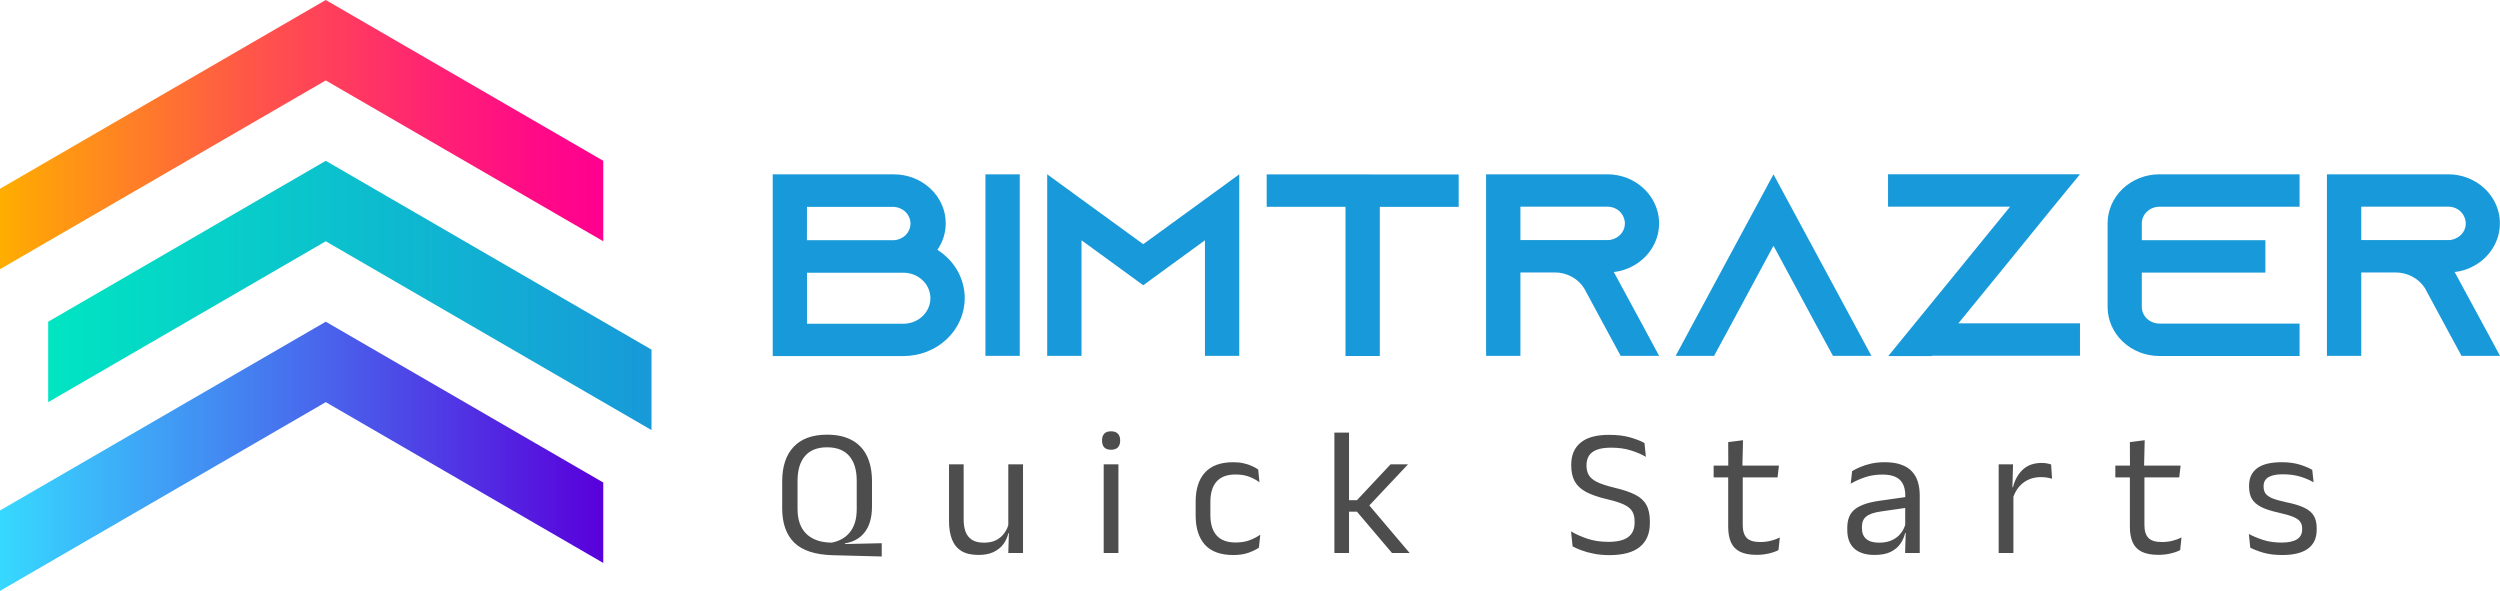 <svg width="165" height="39" viewBox="0 0 165 39" fill="none" xmlns="http://www.w3.org/2000/svg">
<path d="M0 12.458L3.18 10.614L21.5 0L39.816 10.614V15.924L21.5 5.309L0 17.767V12.458Z" fill="url(#paint0_linear_148_1017)"/>
<path d="M0 33.691L7.759 29.195L21.5 21.233L39.816 31.847V37.156L21.5 26.542L0 39V33.691Z" fill="url(#paint1_linear_148_1017)"/>
<path d="M43 28.386L21.5 15.924L3.18 26.542V21.233L21.5 10.614L35.237 18.576L43 23.076V28.386Z" fill="url(#paint2_linear_148_1017)"/>
<path d="M63.672 19.683C63.671 20.696 63.244 21.666 62.486 22.382C61.728 23.098 60.7 23.5 59.629 23.5H51V11.507H58.995C59.903 11.507 60.774 11.848 61.416 12.455C62.058 13.062 62.419 13.884 62.419 14.742C62.417 15.363 62.226 15.97 61.867 16.49C62.424 16.84 62.88 17.315 63.195 17.872C63.509 18.429 63.673 19.052 63.672 19.683ZM53.257 15.855H58.991C59.288 15.839 59.568 15.716 59.773 15.512C59.977 15.307 60.091 15.037 60.091 14.755C60.091 14.473 59.977 14.203 59.773 13.998C59.568 13.793 59.288 13.671 58.991 13.655H53.261L53.257 15.855ZM61.407 19.683C61.407 19.236 61.219 18.808 60.885 18.492C60.551 18.177 60.098 17.999 59.625 17.999H53.261V21.367H59.633C60.104 21.364 60.554 21.185 60.887 20.87C61.219 20.555 61.406 20.128 61.407 19.683Z" fill="#1899D9"/>
<path d="M65.039 23.486V11.507H67.304V23.486H65.039Z" fill="#1899D9"/>
<path d="M81.791 11.504V23.489H79.526V15.859L77.306 17.475L75.453 18.827L73.6 17.475L71.38 15.859V23.489H69.115V11.504L71.38 13.155L75.453 16.116L79.526 13.155L81.791 11.504Z" fill="#1899D9"/>
<path d="M96.273 11.514V13.655H91.068V23.497H88.803V13.651H83.602V11.511L96.273 11.514Z" fill="#1899D9"/>
<path d="M108.349 21.346L109.501 23.486H106.964L105.805 21.346L104.593 19.098L104.537 19.005C104.337 18.692 104.055 18.433 103.717 18.253C103.38 18.074 102.999 17.98 102.612 17.982H100.347V23.489H98.082V11.504H106.081C106.53 11.503 106.974 11.587 107.389 11.749C107.804 11.912 108.18 12.151 108.496 12.453C108.888 12.822 109.178 13.276 109.344 13.775C109.509 14.274 109.544 14.803 109.446 15.318C109.347 15.833 109.119 16.317 108.779 16.73C108.44 17.143 107.999 17.472 107.496 17.689C107.185 17.828 106.852 17.917 106.511 17.953L108.349 21.346ZM106.084 15.845C106.249 15.848 106.412 15.813 106.56 15.745C106.765 15.659 106.939 15.518 107.06 15.34C107.181 15.162 107.245 14.954 107.243 14.743C107.238 14.448 107.116 14.166 106.9 13.954C106.682 13.752 106.389 13.64 106.084 13.64H100.347V15.845H106.084Z" fill="#1899D9"/>
<path d="M123.513 23.489H120.976L119.813 21.349L117.05 16.219L114.287 21.349L113.128 23.489H110.592L111.743 21.349L117.05 11.507L122.361 21.349L123.513 23.489Z" fill="#1899D9"/>
<path d="M137.279 21.338V23.479H127.495V23.5H124.642V23.479L126.389 21.338L129.507 17.518L130.938 15.759L132.667 13.64H124.611V11.5H134.426H137.279L135.524 13.64L132.372 17.518L130.949 19.262L129.254 21.338H137.279Z" fill="#1899D9"/>
<path d="M141.359 14.743V15.852H149.516V17.992H141.359V20.254C141.359 20.545 141.481 20.824 141.698 21.031C141.915 21.237 142.21 21.354 142.518 21.356H151.773V23.497H142.518C141.61 23.495 140.741 23.152 140.1 22.545C139.46 21.938 139.101 21.115 139.102 20.258V14.743C139.101 13.885 139.46 13.062 140.1 12.455C140.741 11.848 141.61 11.506 142.518 11.504H151.773V13.644H142.518C142.21 13.646 141.916 13.762 141.699 13.968C141.482 14.174 141.36 14.452 141.359 14.743Z" fill="#1899D9"/>
<path d="M163.845 21.346L165 23.486H162.46L161.301 21.346L160.089 19.098L160.037 19.005C159.835 18.693 159.551 18.435 159.213 18.256C158.876 18.077 158.495 17.982 158.108 17.982H155.843V23.489H153.578V11.504H161.577C162.026 11.503 162.471 11.587 162.885 11.749C163.3 11.912 163.676 12.151 163.993 12.453C164.383 12.823 164.673 13.277 164.838 13.775C165.002 14.274 165.037 14.803 164.939 15.318C164.841 15.832 164.612 16.316 164.273 16.729C163.934 17.142 163.495 17.471 162.992 17.689C162.681 17.827 162.348 17.916 162.007 17.953L163.845 21.346ZM161.581 15.845C161.744 15.848 161.906 15.814 162.052 15.745C162.259 15.661 162.435 15.521 162.558 15.343C162.68 15.164 162.743 14.955 162.739 14.743C162.735 14.447 162.611 14.165 162.392 13.954C162.286 13.854 162.159 13.774 162.02 13.72C161.88 13.666 161.731 13.639 161.581 13.64H155.843V15.845H161.581Z" fill="#1899D9"/>
<path d="M58.194 36.728L54.954 36.644C53.802 36.612 52.958 36.336 52.422 35.816C51.89 35.292 51.624 34.536 51.624 33.548V31.778C51.624 30.786 51.876 30.024 52.38 29.492C52.884 28.956 53.62 28.688 54.588 28.688C55.236 28.688 55.78 28.808 56.22 29.048C56.66 29.284 56.992 29.632 57.216 30.092C57.44 30.552 57.552 31.114 57.552 31.778V33.404C57.552 33.796 57.508 34.138 57.42 34.43C57.332 34.718 57.208 34.96 57.048 35.156C56.892 35.352 56.706 35.508 56.49 35.624C56.274 35.74 56.034 35.82 55.77 35.864L55.752 35.906L58.194 35.852V36.728ZM54.78 35.81H54.912C55.136 35.766 55.346 35.692 55.542 35.588C55.742 35.48 55.916 35.338 56.064 35.162C56.216 34.986 56.334 34.768 56.418 34.508C56.502 34.248 56.544 33.942 56.544 33.59V31.736C56.544 31.024 56.38 30.478 56.052 30.098C55.724 29.714 55.236 29.522 54.588 29.522C53.944 29.522 53.458 29.714 53.13 30.098C52.802 30.478 52.638 31.024 52.638 31.736V33.59C52.638 34.294 52.824 34.834 53.196 35.21C53.568 35.586 54.096 35.786 54.78 35.81ZM63.601 30.644V34.286C63.601 34.594 63.643 34.864 63.727 35.096C63.815 35.324 63.957 35.502 64.153 35.63C64.349 35.754 64.613 35.816 64.945 35.816C65.257 35.816 65.525 35.76 65.749 35.648C65.973 35.532 66.155 35.374 66.295 35.174C66.439 34.974 66.537 34.748 66.589 34.496L66.763 35.186H66.553C66.493 35.45 66.383 35.692 66.223 35.912C66.063 36.128 65.847 36.302 65.575 36.434C65.307 36.562 64.975 36.626 64.579 36.626C64.119 36.626 63.745 36.54 63.457 36.368C63.173 36.192 62.965 35.938 62.833 35.606C62.701 35.27 62.635 34.866 62.635 34.394V30.644H63.601ZM67.519 30.644V36.5H66.547L66.589 35.096L66.547 35.036V30.644H67.519ZM72.844 36.5V30.644H73.816V36.5H72.844ZM73.33 29.684C73.13 29.684 72.98 29.632 72.88 29.528C72.784 29.42 72.736 29.274 72.736 29.09V29.06C72.736 28.872 72.784 28.726 72.88 28.622C72.98 28.518 73.13 28.466 73.33 28.466C73.53 28.466 73.68 28.518 73.78 28.622C73.88 28.726 73.93 28.872 73.93 29.06V29.09C73.93 29.278 73.88 29.424 73.78 29.528C73.68 29.632 73.53 29.684 73.33 29.684ZM81.403 36.632C80.563 36.632 79.937 36.406 79.525 35.954C79.117 35.498 78.913 34.854 78.913 34.022V33.11C78.913 32.274 79.119 31.632 79.531 31.184C79.943 30.732 80.567 30.506 81.403 30.506C81.651 30.506 81.877 30.53 82.081 30.578C82.285 30.622 82.467 30.682 82.627 30.758C82.791 30.83 82.929 30.906 83.041 30.986L83.125 31.832C82.937 31.688 82.713 31.566 82.453 31.466C82.197 31.366 81.895 31.316 81.547 31.316C80.987 31.316 80.569 31.472 80.293 31.784C80.021 32.092 79.885 32.542 79.885 33.134V33.998C79.885 34.578 80.021 35.024 80.293 35.336C80.569 35.648 80.987 35.804 81.547 35.804C81.907 35.804 82.217 35.754 82.477 35.654C82.741 35.554 82.975 35.432 83.179 35.288L83.089 36.146C82.913 36.266 82.683 36.378 82.399 36.482C82.115 36.582 81.783 36.632 81.403 36.632ZM91.874 36.5L89.558 33.77H88.94V33.014H89.558L91.778 30.644H92.93L90.272 33.47V33.236L93.038 36.5H91.874ZM88.07 36.5V28.55H89.036V36.5H88.07ZM106.221 36.638C105.853 36.638 105.515 36.608 105.207 36.548C104.903 36.488 104.631 36.414 104.391 36.326C104.151 36.238 103.951 36.15 103.791 36.062L103.689 35.072C103.997 35.256 104.359 35.418 104.775 35.558C105.195 35.694 105.651 35.762 106.143 35.762C106.735 35.762 107.173 35.658 107.457 35.45C107.741 35.238 107.883 34.922 107.883 34.502V34.406C107.883 34.13 107.827 33.904 107.715 33.728C107.603 33.552 107.413 33.404 107.145 33.284C106.881 33.164 106.521 33.052 106.065 32.948C105.489 32.812 105.027 32.652 104.679 32.468C104.335 32.28 104.085 32.046 103.929 31.766C103.777 31.486 103.701 31.138 103.701 30.722V30.668C103.701 30.04 103.907 29.556 104.319 29.216C104.731 28.872 105.355 28.7 106.191 28.7C106.739 28.7 107.205 28.756 107.589 28.868C107.977 28.98 108.293 29.104 108.537 29.24L108.627 30.152C108.343 29.984 108.011 29.842 107.631 29.726C107.255 29.606 106.823 29.546 106.335 29.546C105.947 29.546 105.633 29.592 105.393 29.684C105.153 29.776 104.979 29.908 104.871 30.08C104.763 30.252 104.709 30.46 104.709 30.704V30.728C104.709 30.976 104.761 31.188 104.865 31.364C104.973 31.54 105.159 31.692 105.423 31.82C105.691 31.948 106.071 32.072 106.563 32.192C107.127 32.324 107.579 32.476 107.919 32.648C108.259 32.82 108.505 33.044 108.657 33.32C108.813 33.596 108.891 33.956 108.891 34.4V34.526C108.891 35.218 108.667 35.744 108.219 36.104C107.775 36.46 107.109 36.638 106.221 36.638ZM115.939 36.62C115.487 36.62 115.123 36.552 114.847 36.416C114.571 36.28 114.371 36.074 114.247 35.798C114.123 35.522 114.061 35.178 114.061 34.766V31.07H115.021V34.652C115.021 35.036 115.109 35.32 115.285 35.504C115.461 35.684 115.757 35.774 116.173 35.774C116.409 35.774 116.635 35.748 116.851 35.696C117.071 35.644 117.277 35.57 117.469 35.474L117.379 36.308C117.191 36.404 116.971 36.48 116.719 36.536C116.467 36.592 116.207 36.62 115.939 36.62ZM113.101 31.508V30.728H117.409L117.319 31.508H113.101ZM114.067 30.824L114.061 29.18L115.039 29.054L114.997 30.824H114.067ZM125.737 36.5L125.779 35.078L125.743 34.928V33.062L125.749 32.72C125.749 32.244 125.627 31.892 125.383 31.664C125.143 31.436 124.761 31.322 124.237 31.322C123.817 31.322 123.431 31.382 123.079 31.502C122.731 31.622 122.421 31.762 122.149 31.922L122.239 31.094C122.391 31.002 122.571 30.912 122.779 30.824C122.991 30.732 123.231 30.656 123.499 30.596C123.771 30.536 124.069 30.506 124.393 30.506C124.813 30.506 125.169 30.558 125.461 30.662C125.757 30.762 125.995 30.908 126.175 31.1C126.359 31.292 126.493 31.524 126.577 31.796C126.661 32.068 126.703 32.372 126.703 32.708V36.5H125.737ZM123.721 36.626C123.141 36.626 122.695 36.486 122.383 36.206C122.075 35.922 121.921 35.518 121.921 34.994V34.82C121.921 34.28 122.087 33.878 122.419 33.614C122.755 33.346 123.287 33.16 124.015 33.056L125.869 32.792L125.923 33.5L124.135 33.758C123.687 33.822 123.367 33.932 123.175 34.088C122.983 34.24 122.887 34.466 122.887 34.766V34.862C122.887 35.17 122.981 35.406 123.169 35.57C123.361 35.734 123.647 35.816 124.027 35.816C124.363 35.816 124.651 35.758 124.891 35.642C125.131 35.526 125.325 35.37 125.473 35.174C125.621 34.978 125.721 34.76 125.773 34.52L125.923 35.18H125.737C125.681 35.436 125.575 35.674 125.419 35.894C125.267 36.114 125.053 36.292 124.777 36.428C124.501 36.56 124.149 36.626 123.721 36.626ZM132.837 32.918L132.615 32.168L132.855 32.156C132.983 31.66 133.203 31.27 133.515 30.986C133.827 30.698 134.241 30.554 134.757 30.554C134.885 30.554 134.999 30.564 135.099 30.584C135.203 30.604 135.295 30.628 135.375 30.656L135.435 31.598C135.335 31.566 135.223 31.54 135.099 31.52C134.979 31.5 134.845 31.49 134.697 31.49C134.257 31.49 133.873 31.612 133.545 31.856C133.221 32.1 132.985 32.454 132.837 32.918ZM131.913 36.5V30.644H132.861L132.813 32.372L132.885 32.444V36.5H131.913ZM142.45 36.62C141.998 36.62 141.634 36.552 141.358 36.416C141.082 36.28 140.882 36.074 140.758 35.798C140.634 35.522 140.572 35.178 140.572 34.766V31.07H141.532V34.652C141.532 35.036 141.62 35.32 141.796 35.504C141.972 35.684 142.268 35.774 142.684 35.774C142.92 35.774 143.146 35.748 143.362 35.696C143.582 35.644 143.788 35.57 143.98 35.474L143.89 36.308C143.702 36.404 143.482 36.48 143.23 36.536C142.978 36.592 142.718 36.62 142.45 36.62ZM139.612 31.508V30.728H143.92L143.83 31.508H139.612ZM140.578 30.824L140.572 29.18L141.55 29.054L141.508 30.824H140.578ZM150.628 36.632C150.156 36.632 149.744 36.582 149.392 36.482C149.04 36.378 148.748 36.266 148.516 36.146L148.426 35.246C148.718 35.398 149.038 35.53 149.386 35.642C149.738 35.754 150.136 35.81 150.58 35.81C151.032 35.81 151.372 35.738 151.6 35.594C151.828 35.45 151.942 35.236 151.942 34.952V34.886C151.942 34.702 151.898 34.55 151.81 34.43C151.726 34.31 151.572 34.204 151.348 34.112C151.124 34.02 150.806 33.928 150.394 33.836C149.902 33.728 149.514 33.602 149.23 33.458C148.946 33.31 148.742 33.128 148.618 32.912C148.498 32.696 148.438 32.432 148.438 32.12V32.066C148.438 31.554 148.616 31.166 148.972 30.902C149.328 30.638 149.864 30.506 150.58 30.506C151.04 30.506 151.438 30.558 151.774 30.662C152.114 30.766 152.392 30.882 152.608 31.01L152.698 31.832C152.438 31.68 152.14 31.554 151.804 31.454C151.468 31.354 151.09 31.304 150.67 31.304C150.366 31.304 150.12 31.336 149.932 31.4C149.744 31.46 149.608 31.548 149.524 31.664C149.44 31.776 149.398 31.912 149.398 32.072V32.12C149.398 32.296 149.44 32.446 149.524 32.57C149.608 32.69 149.758 32.796 149.974 32.888C150.194 32.976 150.498 33.062 150.886 33.146C151.386 33.246 151.782 33.366 152.074 33.506C152.37 33.646 152.582 33.824 152.71 34.04C152.838 34.252 152.902 34.526 152.902 34.862V34.964C152.902 35.516 152.71 35.932 152.326 36.212C151.942 36.492 151.376 36.632 150.628 36.632Z" fill="#4D4D4D"/>
<defs>
<linearGradient id="paint0_linear_148_1017" x1="-0.004" y1="8.884" x2="39.82" y2="8.884" gradientUnits="userSpaceOnUse">
<stop stop-color="#FFAE00"/>
<stop offset="0.12" stop-color="#FF9415"/>
<stop offset="0.42" stop-color="#FF5549"/>
<stop offset="0.69" stop-color="#FF276F"/>
<stop offset="0.88" stop-color="#FF0B86"/>
<stop offset="1" stop-color="#FF008F"/>
</linearGradient>
<linearGradient id="paint1_linear_148_1017" x1="-0.004" y1="30.116" x2="39.82" y2="30.116" gradientUnits="userSpaceOnUse">
<stop stop-color="#36D9FF"/>
<stop offset="1" stop-color="#5900DB"/>
</linearGradient>
<linearGradient id="paint2_linear_148_1017" x1="3.18" y1="19.502" x2="43" y2="19.502" gradientUnits="userSpaceOnUse">
<stop stop-color="#00E5C2"/>
<stop offset="1" stop-color="#1899D9"/>
</linearGradient>
</defs>
</svg>
